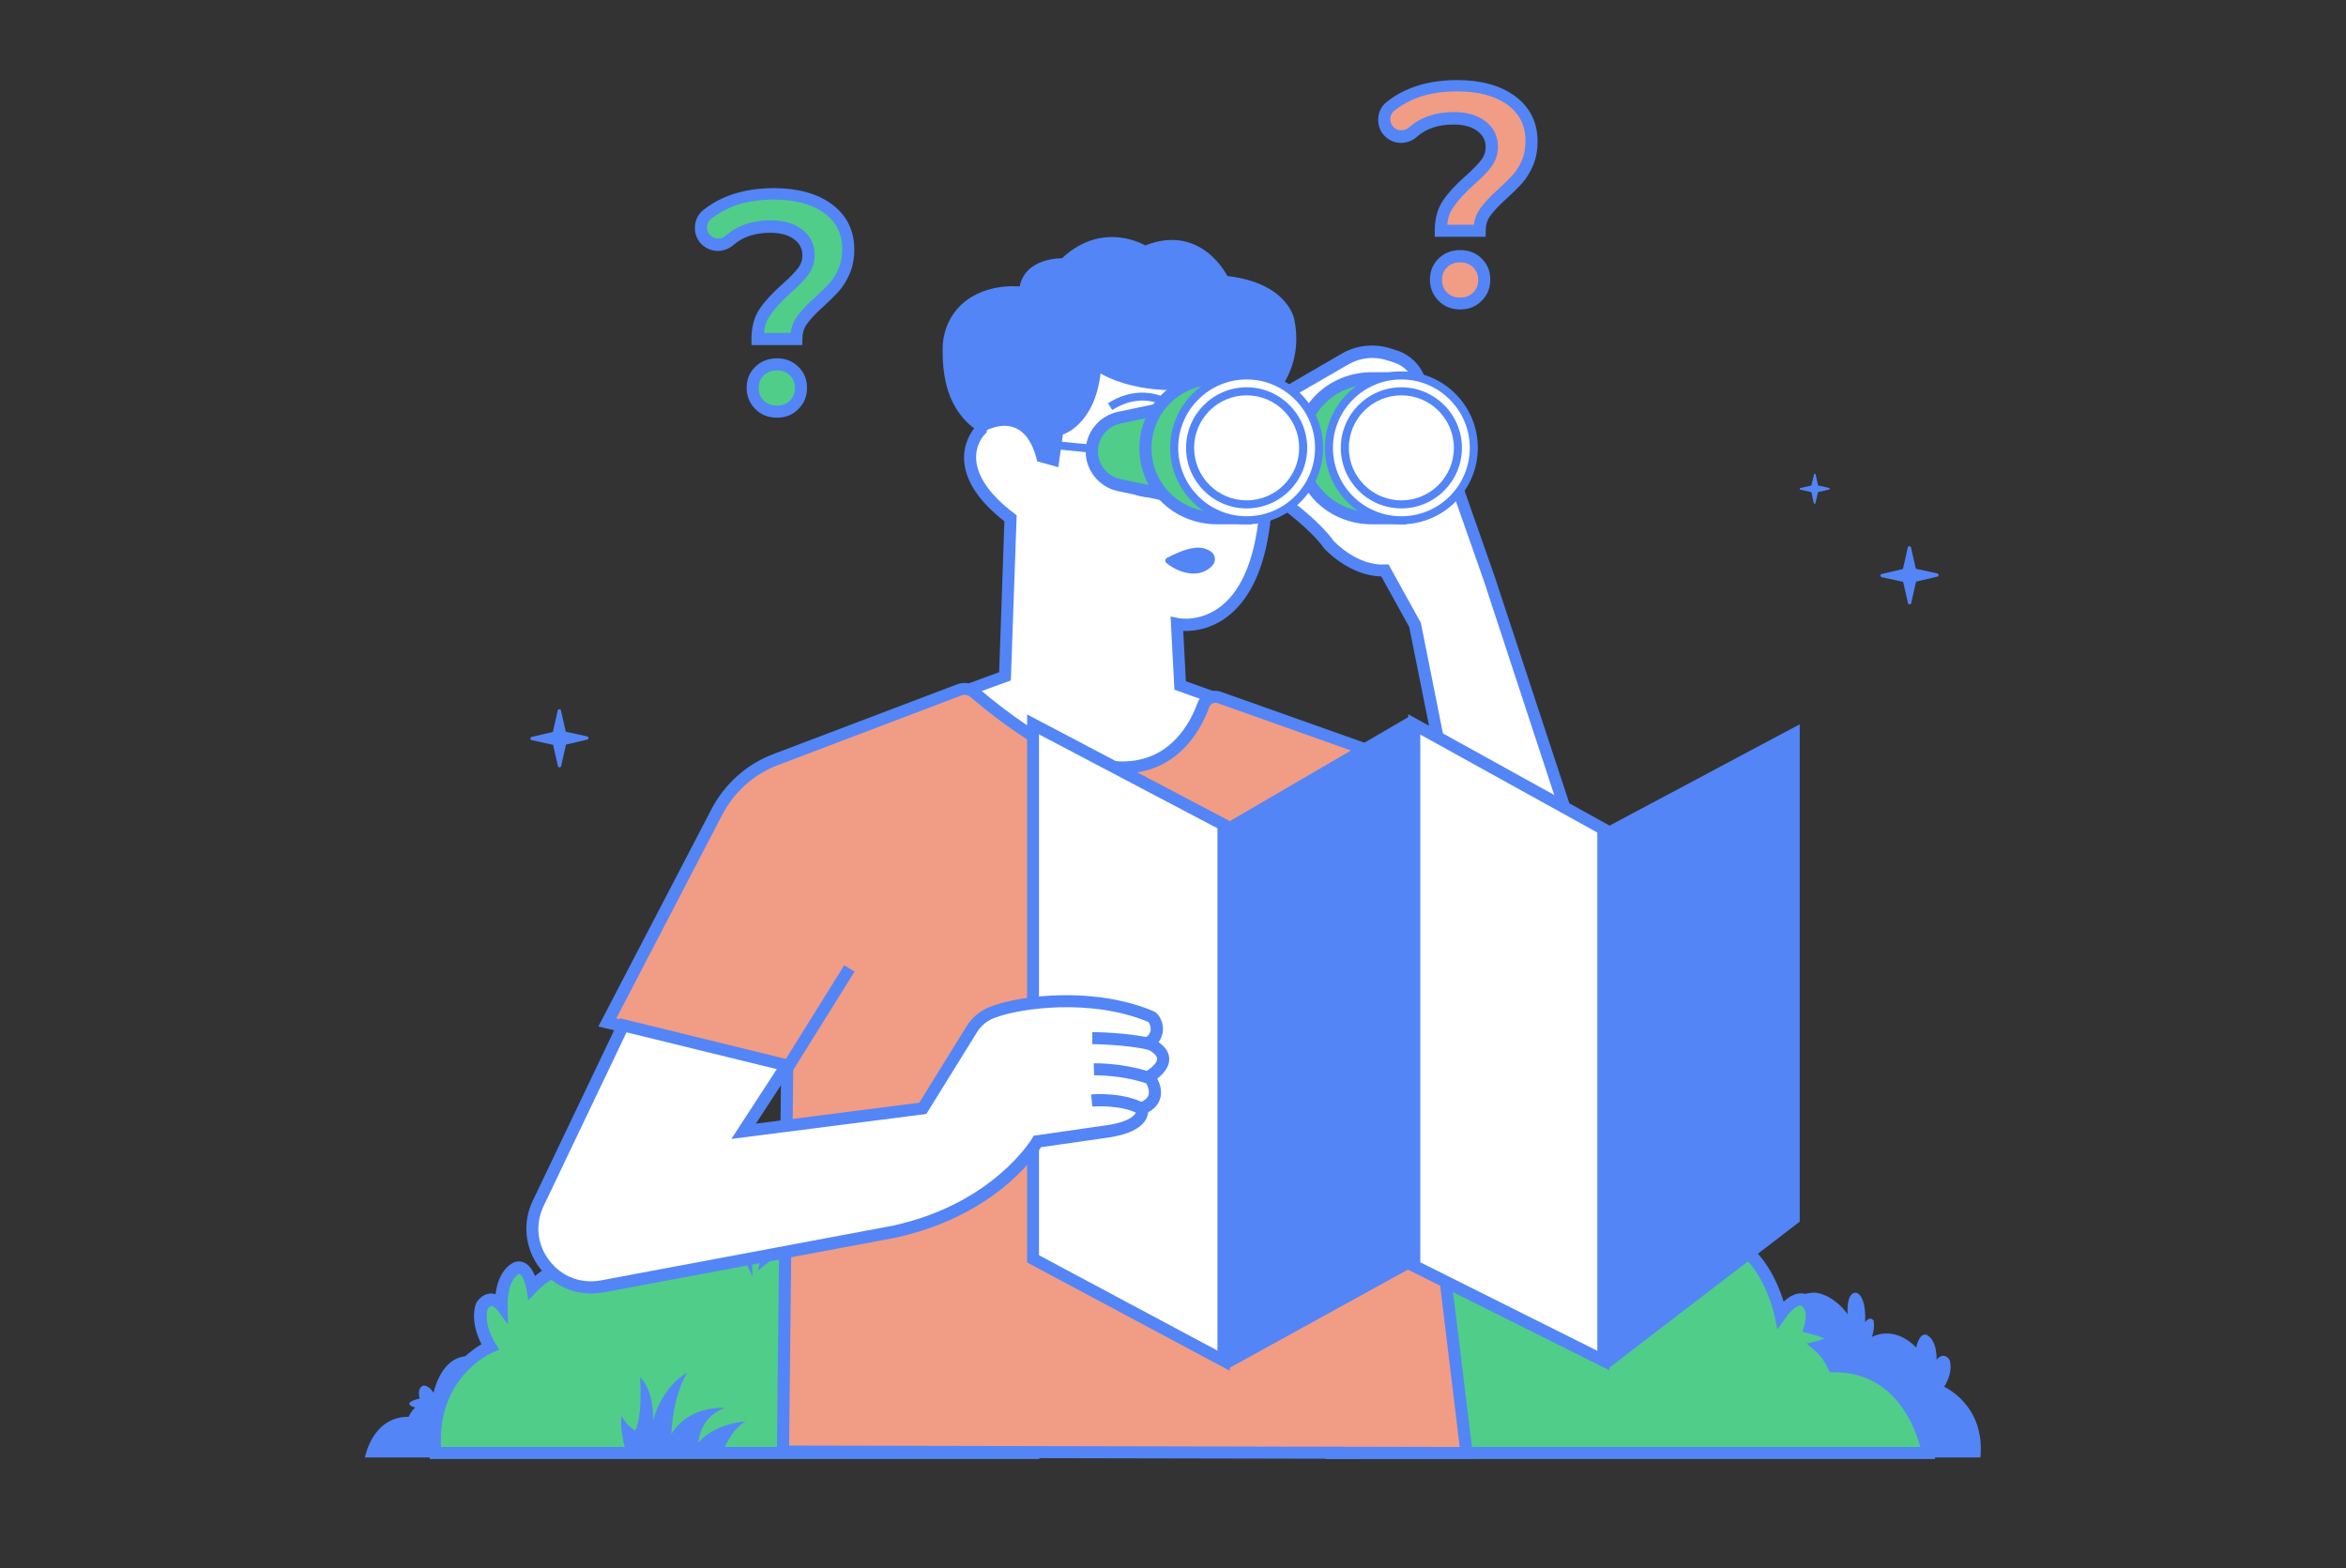 <?xml version="1.0" encoding="utf-8"?>
<!-- Generator: Adobe Illustrator 27.8.0, SVG Export Plug-In . SVG Version: 6.00 Build 0)  -->
<svg version="1.1" id="b" xmlns="http://www.w3.org/2000/svg" xmlns:xlink="http://www.w3.org/1999/xlink" x="0px" y="0px"
	 viewBox="0 0 1166 779.4" style="enable-background:new 0 0 1166 779.4;" xml:space="preserve">
<rect x="0" y="0" width="1166" height="779.4" fill="#333333" stroke="none"/>
<style type="text/css">
	.st0{fill:#5385F7;}
	.st1{fill:#50CD89;}
	.st2{fill:#FFFFFF;}
	.st3{fill:#F19C85;}
</style>
<g>
	<g id="Stars_18_">
		<g>
			<g>
				<path class="st0" d="M962.8,285l-10.6-2.3l-2.4-10.6c-0.1-0.4-0.4-0.6-0.8-0.6c-0.4,0-0.7,0.3-0.8,0.6l-2.4,10.7l-10.6,2.5
					c-0.4,0.1-0.6,0.4-0.6,0.8s0.3,0.7,0.7,0.8l10.6,2.3l2.4,10.6c0.1,0.4,0.4,0.6,0.8,0.6c0.4,0,0.7-0.3,0.8-0.6l2.4-10.7l10.6-2.5
					c0.4-0.1,0.6-0.4,0.6-0.8S963.2,285.1,962.8,285z"/>
			</g>
		</g>
		<g>
			<g>
				<path class="st0" d="M291.8,366l-10.6-2.3l-2.4-10.6c-0.1-0.4-0.4-0.6-0.8-0.6c-0.4,0-0.7,0.3-0.8,0.6l-2.4,10.7l-10.6,2.5
					c-0.4,0.1-0.6,0.4-0.6,0.8s0.3,0.7,0.7,0.8l10.6,2.3l2.4,10.6c0.1,0.4,0.4,0.6,0.8,0.6c0.4,0,0.7-0.3,0.8-0.6l2.4-10.7l10.6-2.5
					c0.4-0.1,0.6-0.4,0.6-0.8C292.4,366.4,292.2,366.1,291.8,366z"/>
			</g>
		</g>
		<g>
			<g>
				<path class="st0" d="M909.1,242.5l-5.5-1.2l-1.2-5.5c0-0.2-0.2-0.3-0.4-0.3s-0.4,0.1-0.4,0.3l-1.3,5.5l-5.5,1.3
					c-0.2,0-0.3,0.2-0.3,0.4c0,0.2,0.1,0.4,0.3,0.4l5.5,1.2l1.2,5.5c0,0.2,0.2,0.3,0.4,0.3s0.4-0.1,0.4-0.3l1.3-5.5l5.5-1.3
					c0.2,0,0.3-0.2,0.3-0.4C909.4,242.7,909.3,242.5,909.1,242.5z"/>
			</g>
		</g>
	</g>
	<g id="Plants">
		<g>
			<g>
				<path class="st0" d="M181.4,724.4h138.8c1.8-18.4-12.7-24.7-12.7-24.7c3.5-5.8,1.9-9.5,1.9-9.5c-2.2-3.1-4.5,0-4.5,0
					c0.1-7.4-3.6-8.8-3.6-8.8c-2.6-0.7-3.5,4.5-3.5,4.5c-7.9-8.2-15.5-3.7-15.5-3.7c1.1-3.5,0.5-5.7,0.5-5.7c-1.4-1.9-3,0.5-3,0.5
					c0.4-10-3.2-10.4-3.2-10.4c-3.6-0.1-3,7.6-3,7.6c-5.3-7.2-11.3-7.6-11.3-7.6c-9.4-0.1-14.1,9.7-14.1,9.7
					c0.7-11.7-3.6-11.7-3.6-11.7c-4.8,1-1.8,13.7-1.8,13.7c-6.8-5.4-12.7-4-12.7-4c-11.4,2-14.6,17.9-14.6,17.9
					c-3.2-4.5-5.4-3.4-5.4-3.4c-3.1,1.6-1.5,6.3-1.5,6.3c-10.1,2.5-2.2,4.5-2.2,4.5c-2,1.6-3.3,4.6-3.3,4.6
					C184.9,704.1,181.4,724.4,181.4,724.4z"/>
			</g>
		</g>
		<g>
			<g>
				<path class="st0" d="M787.5,724.4h196.8c2.5-26.1-18-35.1-18-35.1c5-8.2,2.6-13.5,2.6-13.5c-3.1-4.3-6.4,0-6.4,0
					c0.2-10.6-5.1-12.4-5.1-12.4c-3.7-0.9-5,6.4-5,6.4c-11.2-11.6-22-5.3-22-5.3c1.6-5,0.8-8.1,0.8-8.1c-2-2.6-4.2,0.8-4.2,0.8
					c0.6-14.1-4.5-14.7-4.5-14.7c-5.1-0.2-4.2,10.7-4.2,10.7c-7.5-10.2-16-10.7-16-10.7c-13.4-0.2-20,13.8-20,13.8
					c0.9-16.6-5.1-16.6-5.1-16.6c-6.8,1.4-2.5,19.4-2.5,19.4c-9.6-7.6-18-5.7-18-5.7c-16.1,2.8-20.6,25.5-20.6,25.5
					c-4.5-6.4-7.6-4.8-7.6-4.8c-4.3,2.3-2.2,9-2.2,9c-14.3,3.6-3.1,6.4-3.1,6.4c-2.8,2.3-4.7,6.5-4.7,6.5
					C792.5,695.6,787.5,724.4,787.5,724.4z"/>
			</g>
		</g>
		<g>
			<g>
				<path class="st1" d="M513.1,722.2H216.4c-3.7-39.3,27.1-52.9,27.1-52.9c-7.5-12.4-4-20.4-4-20.4c4.7-6.6,9.6,0,9.6,0
					c-0.2-15.9,7.7-18.7,7.7-18.7c5.6-1.4,7.5,9.6,7.5,9.6c16.8-17.5,33.2-8,33.2-8c-2.3-7.5-1.2-12.2-1.2-12.2c3-4,6.3,1.2,6.3,1.2
					c-0.9-21.3,6.8-22.2,6.8-22.2c7.7-0.2,6.3,16.1,6.3,16.1c11.2-15.4,24.1-16.1,24.1-16.1c20.1-0.2,30.2,20.8,30.2,20.8
					c-1.4-25,7.7-25,7.7-25c10.3,2.1,3.7,29.2,3.7,29.2c14.5-11.5,27.1-8.7,27.1-8.7c24.3,4.2,31.1,38.4,31.1,38.4
					c6.8-9.6,11.5-7.3,11.5-7.3c6.6,3.5,3.3,13.6,3.3,13.6c21.5,5.4,4.7,9.6,4.7,9.6c4.2,3.5,7,9.8,7,9.8
					C505.6,678.7,513.1,722.2,513.1,722.2z"/>
			</g>
			<g>
				<path class="st0" d="M516.6,725.2h-303l-0.3-2.7c-3.2-33.6,18.1-49.6,26-54.4c-6.2-12.1-2.8-20-2.6-20.4l0.1-0.3l0.2-0.3
					c2.4-3.4,5.1-4.1,6.9-4.2c0.9,0,1.6,0.1,2.4,0.4c1.5-13,9.1-15.9,9.5-16l0.3-0.1c1.9-0.5,3.7-0.2,5.4,0.9
					c2.1,1.4,3.5,3.8,4.4,6.1c10.9-9.1,21.3-8.6,27.5-7.1c-0.7-4.8,0-7.8,0.1-8.2l0.2-0.6l0.4-0.5c1.8-2.3,3.8-2.8,5.1-2.7
					c0.2,0,0.3,0,0.5,0c0.6-17.5,7.9-19.4,9.5-19.6l0.3,0c2.2-0.1,4.2,0.8,5.8,2.4c2.1,2.2,3,5.6,3.4,8.8
					c10.4-10.5,20.6-11.2,21.1-11.2l0.1,0c0.1,0,0.3,0,0.4,0c12.7,0,21.6,7.5,26.9,13.9c0.5-7.1,2.2-12.2,5.1-15.3
					c2.5-2.7,5.1-2.8,5.6-2.8h0.3l0.3,0.1c2.3,0.5,4.3,1.9,5.6,4c3.4,5.3,2.8,14.9,1.8,21.7c12.3-7.1,22.3-5.3,23.4-5.1
					c19.9,3.5,28.8,24.6,32,35c6.2-5.9,10.8-3.9,11.4-3.6c5.6,3,6.3,9.4,5.5,14.1c7.3,2.1,10.4,4.4,10.4,7.7c0,2.4-1.9,4.1-4,5.2
					c1.6,2.1,2.8,4.2,3.6,5.6c39.7,0.9,47.8,45.1,47.9,45.5L516.6,725.2z M219.2,719.2h290.1c-2.6-9.9-12.6-37.1-42.4-37.1
					c-0.2,0-0.4,0-0.6,0l-2,0l-0.8-1.8c0-0.1-2.6-5.7-6.2-8.7l-4.5-3.8l5.7-1.4c1.1-0.3,2.2-0.7,3.1-1.1c-1.1-0.6-3.4-1.5-7.8-2.6
					l-3.1-0.8l1-3.1c0-0.1,2.3-7.5-1.6-9.9c-0.9-0.2-3.9,0.7-7.8,6.2l-4,5.7l-1.4-6.8c-0.1-0.3-6.7-32.2-28.7-36l-0.1,0
					c-0.4-0.1-11.5-2.3-24.6,8.1l-6.8,5.4l2-8.4c1.7-7,3.3-19.7,0.4-24.3c-0.4-0.7-0.9-1-1.3-1.2c-1.8,0.7-5.5,5.6-4.6,21.8
					l0.9,15.2l-6.6-13.7c-0.1-0.2-9.5-19.3-27.4-19.1c-0.9,0.1-11.9,1.2-21.8,14.9l-6.3,8.7l0.9-10.7c0.3-3.9-0.1-10.3-2-12.4
					c-0.3-0.3-0.6-0.4-0.9-0.5c-1.5,0.7-4.8,5.2-4.2,19.1l0.5,11.2l-6-9.5c-0.3-0.4-0.7-0.8-1-1.1c-0.1,1.6-0.2,5,1.3,9.6l2.3,7.4
					l-6.7-3.9c-0.6-0.3-14.6-8.1-29.5,7.4l-4.1,4.3l-1-5.9c-0.4-2.3-1.7-6.1-3.2-7.1c-0.2-0.1-0.3-0.2-0.5-0.1
					c-0.8,0.4-5.8,3.5-5.6,15.8l0.1,9.2l-5.5-7.4c-0.4-0.5-1.7-1.7-2.6-1.7c0,0,0,0,0,0c-0.7,0-1.4,0.8-1.9,1.4
					c-0.4,1.3-2,7.7,3.9,17.4l1.8,2.9l-3.1,1.4C243.6,672.6,217.3,684.7,219.2,719.2z M449.9,648.8
					C449.9,648.8,450,648.9,449.9,648.8C450,648.9,449.9,648.8,449.9,648.8z"/>
			</g>
		</g>
		<g>
			<g>
				<path class="st1" d="M958.2,722.2H661.5c-3.7-39.3,27.1-52.9,27.1-52.9c-7.5-12.4-4-20.4-4-20.4c4.7-6.6,9.6,0,9.6,0
					c-0.2-15.9,7.7-18.7,7.7-18.7c5.6-1.4,7.5,9.6,7.5,9.6c16.8-17.5,33.2-8,33.2-8c-2.3-7.5-1.2-12.2-1.2-12.2c3-4,6.3,1.2,6.3,1.2
					c-0.9-21.3,6.8-22.2,6.8-22.2c7.7-0.2,6.3,16.1,6.3,16.1c11.2-15.4,24.1-16.1,24.1-16.1c20.1-0.2,30.2,20.8,30.2,20.8
					c-1.4-25,7.7-25,7.7-25c10.3,2.1,3.7,29.2,3.7,29.2c14.5-11.5,27.1-8.7,27.1-8.7c24.3,4.2,31.1,38.4,31.1,38.4
					c6.8-9.6,11.5-7.3,11.5-7.3c6.6,3.5,3.3,13.6,3.3,13.6c21.5,5.4,4.7,9.6,4.7,9.6c4.2,3.5,7,9.8,7,9.8
					C950.7,678.7,958.2,722.2,958.2,722.2z"/>
			</g>
			<g>
				<path class="st0" d="M961.8,725.2h-303l-0.3-2.7c-3.2-33.6,18.1-49.6,26-54.4c-6.2-12.1-2.8-20-2.6-20.4l0.1-0.3l0.2-0.3
					c2.4-3.4,5.1-4.1,6.9-4.2c0.8,0,1.6,0.1,2.4,0.4c1.5-13,9.1-15.9,9.5-16l0.3-0.1c1.9-0.5,3.7-0.2,5.4,0.9
					c2.1,1.4,3.5,3.8,4.4,6.1c10.9-9.1,21.4-8.6,27.5-7.1c-0.7-4.8,0-7.8,0.1-8.2l0.2-0.6l0.4-0.5c1.8-2.3,3.8-2.8,5.1-2.7
					c0.2,0,0.3,0,0.5,0c0.6-17.5,7.9-19.4,9.5-19.6l0.3,0c2.2-0.1,4.2,0.8,5.8,2.4c2.1,2.2,3,5.6,3.4,8.8
					c10.4-10.5,20.6-11.2,21.1-11.2l0.1,0c0.1,0,0.3,0,0.4,0c12.7,0,21.6,7.5,26.9,13.9c0.5-7.1,2.2-12.2,5.1-15.3
					c2.5-2.7,5.1-2.8,5.6-2.8h0.3l0.3,0.1c2.3,0.5,4.3,1.9,5.6,4c3.4,5.3,2.8,14.9,1.8,21.7c12.3-7.1,22.3-5.3,23.4-5.1
					c19.9,3.5,28.8,24.6,32,35c6.2-5.9,10.8-3.9,11.4-3.6c5.6,3,6.3,9.4,5.5,14.1c7.3,2.1,10.4,4.4,10.4,7.7c0,2.4-1.9,4.1-4,5.2
					c1.6,2.1,2.8,4.2,3.6,5.6c39.7,0.9,47.8,45.1,47.9,45.5L961.8,725.2z M664.3,719.2h290.1c-2.6-9.9-12.6-37.1-42.4-37.1
					c-0.2,0-0.4,0-0.6,0l-2,0l-0.8-1.8c0-0.1-2.6-5.7-6.2-8.7l-4.5-3.8l5.7-1.4c1.1-0.3,2.2-0.7,3.1-1.1c-1.1-0.6-3.4-1.5-7.8-2.6
					l-3.1-0.8l1-3.1c0-0.1,2.3-7.5-1.6-9.9c-0.9-0.2-3.9,0.7-7.8,6.2l-4,5.7l-1.4-6.8c-0.1-0.3-6.7-32.2-28.7-36l-0.1,0
					c-0.5-0.1-11.5-2.3-24.6,8.1l-6.8,5.4l2-8.4c1.7-7,3.3-19.7,0.4-24.3c-0.4-0.7-0.9-1-1.3-1.2c-1.8,0.7-5.5,5.6-4.6,21.8
					l0.9,15.2l-6.6-13.7c-0.1-0.2-9.4-19.1-27.2-19.1c-0.1,0-0.1,0-0.2,0c-0.9,0.1-11.9,1.2-21.8,14.9l-6.3,8.7l0.9-10.7
					c0.3-3.9-0.1-10.3-2-12.4c-0.3-0.3-0.6-0.4-0.9-0.5c-1.5,0.7-4.8,5.2-4.2,19.1l0.5,11.2l-6-9.5c-0.3-0.4-0.7-0.8-1-1.1
					c-0.1,1.6-0.2,5,1.3,9.6l2.3,7.4l-6.7-3.9c-0.6-0.3-14.6-8.1-29.5,7.4l-4.1,4.3l-1-5.9c-0.4-2.3-1.7-6.1-3.2-7.1
					c-0.2-0.1-0.3-0.2-0.5-0.1c-0.8,0.4-5.8,3.5-5.6,15.8l0.1,9.2l-5.5-7.4c-0.4-0.5-1.7-1.7-2.6-1.7c0,0,0,0,0,0
					c-0.7,0-1.4,0.8-1.9,1.4c-0.4,1.3-2,7.7,3.9,17.4l1.8,2.9l-3.1,1.4C688.7,672.6,662.4,684.7,664.3,719.2z M895.1,648.8
					C895.1,648.8,895.1,648.9,895.1,648.8C895.1,648.9,895.1,648.8,895.1,648.8z"/>
			</g>
		</g>
		<g>
			<g>
				<path class="st0" d="M370.4,706.5c-6.7,4.4-9.8,11.4-11.2,15.7h-47.8c-3.8-12-2.5-18.4-2.5-18.4c3.2,5.6,6.8,7.2,6.8,7.2
					c3.9-7.2,2.4-26.4,2.4-26.4c7.2,6.6,6.5,21.5,6.5,21.5c5.1-18.1,16.7-23.6,16.9-23.7c-7.5,12.3-7.8,30.3-7.8,30.3
					c9.2-14.6,26.7-12.9,26.7-12.9c-12.8,4.3-13.3,17.2-13.3,17.2C355.8,707.2,370.4,706.5,370.4,706.5z"/>
			</g>
		</g>
	</g>
	<g id="Man_2_">
		<g>
			<g>
				<g>
					<path class="st2" d="M472,346.3l27.6-10.1l2.7-78.5c-33.8-25.6-14.9-44-14.9-44l1.4-35.9h134.8
						c25.1,146.4-38.7,132.4-38.7,132.4l1.6,30.5l32.8,11.7l-0.2,62.3H467.3L472,346.3z"/>
				</g>
				<g>
					<path class="st0" d="M622.1,417.7h-158l5-73.5l27.5-10.1l2.6-75c-12.7-9.9-19.4-20.1-20-30.2c-0.5-8.4,3.5-14.2,5.3-16.4
						l1.5-37.7h140.2l0.4,2.5c11.1,64.8,6.6,107.4-13.3,126.4c-9.4,9-19.7,10.1-25.2,9.9l1.3,25l32.9,11.8L622.1,417.7z
						 M470.5,411.7h145.6l0.2-57.2l-32.6-11.7l-1.9-36.4l3.8,0.8c0.5,0.1,12.7,2.5,23.7-8c12.5-12,24.6-42.3,11.9-118.5H491.8
						l-1.4,34.3l-0.9,0.8c-0.2,0.2-4.9,4.9-4.3,12.8c0.6,8.5,7.1,17.7,18.9,26.6l1.2,0.9l-2.9,82.1l-27.7,10.1L470.5,411.7z"/>
				</g>
			</g>
			<g>
				<g>
					<path class="st0" d="M547,185.6c0,0,28.8,18.7,78,0l2.4,17.2c0,0,21.7-15.4,15.9-44c0,0-2.9-18.1-33.3-21.6
						c0,0-12.8-26.3-40.8-15.2c0,0-21-12.8-41.4,6.4c0,0-18.1-0.6-21,14c0,0-19.2-2.3-31,11.1c-4.8,5.5-7.3,12.7-7.3,20
						c0,11.3,1.1,30.9,19.2,41.8c0,0,21.2-14.4,27.8,14l10.5,2.9l2.3-16.3C528.3,216,544,211.3,547,185.6z"/>
				</g>
			</g>
			<g>
				<g>
					<path class="st0" d="M616.7,247.1c-11.6,0-21-9.4-21-21s9.4-21,21-21s21,9.4,21,21S628.2,247.1,616.7,247.1z M616.7,209.2
						c-9.4,0-17,7.6-17,17s7.6,17,17,17s17-7.6,17-17S626,209.2,616.7,209.2z"/>
				</g>
			</g>
			<g>
				<g>
					<path class="st0" d="M571.2,247.1c-11.6,0-21-9.4-21-21s9.4-21,21-21s21,9.4,21,21S582.7,247.1,571.2,247.1z M571.2,209.2
						c-9.4,0-17,7.6-17,17s7.6,17,17,17s17-7.6,17-17S580.5,209.2,571.2,209.2z"/>
				</g>
			</g>
			<g>
				<g>
					<circle class="st0" cx="616.4" cy="228.8" r="5.3"/>
				</g>
			</g>
			<g>
				<g>
					<circle class="st0" cx="571.2" cy="229.1" r="5.3"/>
				</g>
			</g>
			<g>
				<g>
					
						<rect x="536.7" y="208.9" transform="matrix(9.746078e-02 -0.995 0.995 9.746078e-02 264.728 736.961)" class="st0" width="4" height="27.2"/>
				</g>
			</g>
			<g>
				<g>
					<polygon class="st0" points="607,259.6 595.2,258.7 595.5,254.7 601.3,255.2 590.9,224.1 594.7,222.8 					"/>
				</g>
			</g>
			<g>
				<g>
					<path class="st0" d="M599.3,207l-2.5-3.1c0.4-0.3,10.5-8.4,30.4-5.9l-0.5,4C608.4,199.7,599.4,207,599.3,207z"/>
				</g>
			</g>
			<g>
				<g>
					<path class="st0" d="M585.8,206.6c-0.6-0.6-14.3-14.6-33-2.8l-2.1-3.4c21.6-13.5,37.9,3.3,38,3.5L585.8,206.6z"/>
				</g>
			</g>
			<g>
				<g>
					<path class="st0" d="M602.5,281.2c2-2.1,1.7-5.4-0.7-7.1c-1.5-1-3.4-1.8-5.8-1.9c-5.4-0.2-12.6,3.3-16,5.1
						c-1,0.5-1.1,1.8-0.3,2.5C583.5,283.2,595,289,602.5,281.2z"/>
				</g>
			</g>
		</g>
		<g>
			<g>
				<path class="st2" d="M688.3,283.5l15,27.1l22.1,110.4l-55.6-33.5v118.2l151,27.1l-80.5-245l-34.7-98.9
					c-1.9-5.5-6.3-9.7-11.8-11.6l-3.4-1.1c-7.2-2.4-15.1-1.6-21.7,2.2l-30.2,17.5V250c0,0,15,10.7,22.1,20.7
					C660.5,270.7,672.6,284.2,688.3,283.5z"/>
			</g>
			<g>
				<path class="st0" d="M825.2,536.6l-158.4-28.4V382.2l54.3,32.7l-20.7-103.3l-13.9-25.1c-15.9-0.3-27.7-13.3-28.3-13.8l-0.2-0.3
					c-6.8-9.5-21.2-19.9-21.4-20l-1.3-0.9v-57.4l31.7-18.4c7.3-4.2,16.1-5.1,24.2-2.5l3.4,1.1c6.3,2.1,11.4,7.1,13.6,13.4l34.7,98.9
					L825.2,536.6z M672.8,503.2l143.6,25.7l-78.9-240.2l-34.7-98.8c-1.6-4.6-5.3-8.2-9.9-9.7l-3.4-1.1c-6.4-2.1-13.4-1.4-19.3,2
					l-28.7,16.6v50.9c3.8,2.8,15.2,11.7,21.4,20.3c1.1,1.2,12,12.3,25.3,11.7l1.9-0.1l16.1,29.1l0.1,0.5L729.6,427l-56.8-34.2V503.2
					z"/>
			</g>
		</g>
		<g>
			<g>
				<g>
					<path class="st3" d="M598.2,350.5c-6.4,17.5-32.3,63.2-113.9-6.3c-2-1.7-4.8-2.2-7.3-1.3l-91.4,34.7c-12.6,4.8-23,14-29.2,26
						l-54.4,104.6l89.4,21.7l-2.1,191.6l339.7,0.7l-31.7-261.7V379l-91-32.3C602.9,345.6,599.4,347.2,598.2,350.5z"/>
				</g>
			</g>
			<g>
				<g>
					<path class="st0" d="M732.3,725.2l-346.2-0.7l2.1-192.2l-90.8-22.1l56.2-108c6.6-12.6,17.5-22.4,30.8-27.4l91.4-34.7
						c3.5-1.3,7.5-0.6,10.3,1.8c33.8,28.8,61.3,40.7,81.8,35.3c16.5-4.3,24.2-19.3,27.3-27.8c1.7-4.8,7.1-7.2,11.8-5.5l93,33v83.4
						L732.3,725.2z M392.2,718.5l333.3,0.7l-31.3-258.6v-79.5l-89-31.6c-1.7-0.6-3.6,0.3-4.2,2l0,0c-3.5,9.6-12.3,26.5-31.5,31.5
						c-22.4,5.9-51.8-6.4-87.2-36.6c-1.2-1-2.8-1.3-4.3-0.8l-91.4,34.7c-11.9,4.5-21.7,13.3-27.6,24.6l-52.7,101.3l88,21.4
						L392.2,718.5z"/>
				</g>
			</g>
		</g>
		<g>
			<g>
				<polygon class="st0" points="700.5,356.1 608.2,409.9 610.5,680.2 702.9,629.3 				"/>
			</g>
		</g>
		<g>
			<g>
				<polygon class="st2" points="796.9,412 702.9,360 702.9,629.3 796.9,676.3 				"/>
			</g>
			<g>
				<path class="st0" d="M799.9,681.1l-100-50V355l100,55.3V681.1z M705.9,627.4l88,44V413.8l-88-48.7V627.4z"/>
			</g>
		</g>
		<g>
			<g>
				<polygon class="st0" points="894.5,360 796.9,412 799.3,680.2 894.5,607.2 				"/>
			</g>
		</g>
		<g>
			<g>
				<polygon class="st2" points="608.2,409.9 608.2,676.3 513.4,625.7 513.4,360 				"/>
			</g>
			<g>
				<path class="st0" d="M611.2,681.3l-100.7-53.8V355.1l100.7,53V681.3z M516.4,623.9l88.7,47.4V411.7L516.4,365V623.9z"/>
			</g>
		</g>
		<g>
			<g>
				<g>
					<path class="st0" d="M656.6,202.6l-23.4,5c-7.9,1.7-13.6,8.7-13.6,16.8v0c0,8.1,5.7,15.1,13.6,16.8l23.4,5V202.6z"/>
				</g>
			</g>
			<g>
				<g>
					<path class="st1" d="M696.1,257.6h-14.1c-19.8,0-35.8-15-35.8-34.8v0c0-19.8,16-34.8,35.8-34.8h14.1V257.6z"/>
				</g>
				<g>
					<path class="st0" d="M699.1,260.6h-17.1c-21.8,0-38.8-16.6-38.8-37.8s17-37.8,38.8-37.8h17.1V260.6z M682.1,191
						c-18.4,0-32.8,14-32.8,31.8s14.4,31.8,32.8,31.8h11.1V191H682.1z"/>
				</g>
			</g>
			<g>
				<g>
					<circle class="st2" cx="696.5" cy="222.6" r="36"/>
				</g>
				<g>
					<path class="st0" d="M696.5,260.6c-20.9,0-38-17-38-38s17-38,38-38s38,17,38,38S717.4,260.6,696.5,260.6z M696.5,188.6
						c-18.7,0-34,15.2-34,34s15.2,34,34,34s34-15.2,34-34S715.2,188.6,696.5,188.6z"/>
				</g>
			</g>
			<g>
				<g>
					<path class="st0" d="M696.5,252.7c-16.6,0-30.1-13.5-30.1-30.1c0-16.6,13.5-30.1,30.1-30.1c16.6,0,30.1,13.5,30.1,30.1
						C726.6,239.2,713.1,252.7,696.5,252.7z M696.5,196.5c-14.4,0-26.1,11.7-26.1,26.1c0,14.4,11.7,26.1,26.1,26.1
						s26.1-11.7,26.1-26.1C722.6,208.2,710.9,196.5,696.5,196.5z"/>
				</g>
			</g>
		</g>
		<g>
			<g>
				<g>
					<path class="st1" d="M579.7,202.6l-23.4,5c-7.9,1.7-13.6,8.7-13.6,16.8v0c0,8.1,5.7,15.1,13.6,16.8l23.4,5V202.6z"/>
				</g>
				<g>
					<path class="st0" d="M582.7,249.8l-27.1-5.7c-9.3-2-16-10.2-16-19.7s6.7-17.7,16-19.7l27.1-5.7V249.8z M576.7,206.3l-19.8,4.2
						c-6.5,1.4-11.2,7.2-11.2,13.8s4.7,12.5,11.2,13.8l19.8,4.2V206.3z"/>
				</g>
			</g>
			<g>
				<g>
					<path class="st1" d="M619.2,257.6h-14.1c-19.8,0-35.8-15-35.8-34.8v0c0-19.8,16-34.8,35.8-34.8h14.1V257.6z"/>
				</g>
				<g>
					<path class="st0" d="M622.2,260.6h-17.1c-21.8,0-38.8-16.6-38.8-37.8s17-37.8,38.8-37.8h17.1V260.6z M605.1,191
						c-18.4,0-32.8,14-32.8,31.8s14.4,31.8,32.8,31.8h11.1V191H605.1z"/>
				</g>
			</g>
			<g>
				<g>
					<circle class="st2" cx="619.6" cy="222.6" r="36"/>
				</g>
				<g>
					<path class="st0" d="M619.6,260.6c-20.9,0-38-17-38-38s17-38,38-38s38,17,38,38S640.5,260.6,619.6,260.6z M619.6,188.6
						c-18.7,0-34,15.2-34,34s15.2,34,34,34s34-15.2,34-34S638.3,188.6,619.6,188.6z"/>
				</g>
			</g>
			<g>
				<g>
					<path class="st0" d="M619.6,252.7c-16.6,0-30.1-13.5-30.1-30.1c0-16.6,13.5-30.1,30.1-30.1c16.6,0,30.1,13.5,30.1,30.1
						C649.7,239.2,636.2,252.7,619.6,252.7z M619.6,196.5c-14.4,0-26.1,11.7-26.1,26.1c0,14.4,11.7,26.1,26.1,26.1
						s26.1-11.7,26.1-26.1C645.7,208.2,634,196.5,619.6,196.5z"/>
				</g>
			</g>
		</g>
		<g>
			<g>
				<path class="st2" d="M309.7,509.6l81.2,19.9l-21.4,32.8l89-11.4l24.3-39.3c2.4-3.8,5.9-6.8,10.1-8.4c14.7-5.8,50.9-9.9,79.1,2.1
					c2.6,1.1,5.6,9.4-1.6,13.2c0,0,16.8,6.2,0.7,16.8c0,0,8.5,10.7-3.6,15.7c0,0,2.8,8.5-17.1,11.4l-34.9,5c0,0-19.2,33.5-71.2,44.9
					l-145.1,27.2c-23.5,4.4-42-19.7-31.7-41.3L309.7,509.6z"/>
			</g>
			<g>
				<path class="st0" d="M293.8,642.9c-9.9,0-19.3-4.5-25.5-12.6c-7.4-9.7-8.8-22.5-3.5-33.5l43.3-90.7l87.7,21.5l-20.1,30.9
					l81.2-10.4l23.5-38c2.7-4.3,6.8-7.8,11.5-9.6c16-6.3,52.9-10,81.4,2.1c2.6,1.1,4.5,4.6,4.7,8.4c0.1,2.6-0.7,5-2.2,7
					c2.4,1.6,4.9,4.1,5.3,7.6c0.4,3.6-1.6,7.1-5.9,10.5c1.2,2.3,2.5,5.9,1.5,9.6c-0.8,3-2.8,5.4-6.1,7.2c-0.1,1.1-0.4,2.5-1.3,3.9
					c-2.7,4.3-8.9,7.2-18.4,8.6l-33.5,4.8c-4.2,6.4-24.9,34.6-72.4,45l-145.2,27.2C297.8,642.7,295.8,642.9,293.8,642.9z
					 M311.4,513.1l-41.2,86.3c-4.3,9.1-3.3,19.3,2.9,27.2c6.1,8,15.7,11.6,25.6,9.8l145.1-27.2c49.9-10.9,69-43.1,69.2-43.4l0.7-1.3
					l1.4-0.2l34.9-5c9.8-1.4,13-4.1,14.1-5.6c0.7-1,0.6-1.7,0.6-1.9l-1.2-2.8l2.9-0.9c2.6-1.1,4.1-2.4,4.5-4.1c0.7-2.7-1.4-6-2.1-7
					l-2.1-2.6l2.8-1.8c3.8-2.5,5.8-4.8,5.6-6.5c-0.2-2.2-4-4.3-5.7-4.9l-6.3-2.3l5.9-3.1c1.8-0.9,2.8-2.3,2.9-4
					c0.1-1.9-0.7-3.4-1.1-3.8c-27.8-11.8-63.7-7.1-76.7-2c-3.6,1.4-6.6,3.9-8.6,7.2l-25.1,40.5l-96.9,12.4l22.6-34.7L311.4,513.1z
					 M564.7,551.9L564.7,551.9L564.7,551.9z M570.8,508L570.8,508L570.8,508z"/>
			</g>
		</g>
		<g>
			<g>
				<path class="st2" d="M542.9,515.9c0,0,16.6,0.1,28.6,2.9"/>
			</g>
			<g>
				<path class="st0" d="M570.9,521.8c-11.6-2.7-27.8-2.8-28-2.8l0-6c0.7,0,17.1,0.1,29.3,3L570.9,521.8z"/>
			</g>
		</g>
		<g>
			<g>
				<path class="st2" d="M543.7,531.4c0,0,13.4-0.4,27.1,4.2"/>
			</g>
			<g>
				<path class="st0" d="M569.8,538.5c-13-4.4-25.9-4-26-4l-0.2-6c0.6,0,14.1-0.3,28.1,4.3L569.8,538.5z"/>
			</g>
		</g>
		<g>
			<g>
				<path class="st2" d="M542.7,547c0,0,15.3-1.4,25.2,4.3"/>
			</g>
			<g>
				<path class="st0" d="M566.4,553.9c-9-5.1-23.3-3.9-23.5-3.9l-0.6-6c0.7-0.1,16.3-1.4,27,4.7L566.4,553.9z"/>
			</g>
		</g>
		<g>
			<g>
				<line class="st2" x1="421.9" y1="481.5" x2="391.3" y2="530.6"/>
			</g>
			<g>
				
					<rect x="377.7" y="503.1" transform="matrix(0.529 -0.849 0.849 0.529 -237.938 583.426)" class="st0" width="57.9" height="6"/>
			</g>
		</g>
	</g>
	<g id="Question_mark">
		<g>
			<g>
				<g>
					<path class="st3" d="M719.8,101.2c2.5-3.6,6.1-7.5,10.8-11.7c3.6-3.2,6.3-6,8.1-8.4c1.8-2.4,2.6-5.1,2.6-8.1
						c0-4.2-1.7-7.7-5.1-10.3c-3.4-2.6-8-3.9-13.8-3.9c-8.4,0-15.2,2.3-20.4,6.9c-2.9,2.5-7.1,2.9-10.3,0.8l0,0
						c-4.9-3.2-5.2-10.3-0.6-13.9c2.7-2.1,5.6-3.9,8.8-5.4c6.9-3.2,14.9-4.8,24.2-4.8c11.3,0,20.3,2.4,27,7.3
						c6.7,4.9,10.1,11.6,10.1,20.2c0,4.1-0.7,7.8-2,10.9c-1.4,3.1-3,5.8-4.9,7.9c-1.9,2.2-4.4,4.7-7.6,7.5c-3.8,3.4-6.7,6.5-8.5,9.1
						c-1.9,2.6-2.8,5.7-2.8,9.4h-19.2C716.1,109.2,717.3,104.7,719.8,101.2z M717.1,147.4c-2.3-2.3-3.4-5.1-3.4-8.4
						c0-3.3,1.1-6.1,3.4-8.3c2.3-2.2,5.2-3.3,8.7-3.3c3.4,0,6.3,1.1,8.5,3.3c2.3,2.2,3.4,5,3.4,8.3c0,3.3-1.1,6.1-3.4,8.4
						c-2.3,2.3-5.1,3.4-8.5,3.4C722.2,150.8,719.4,149.7,717.1,147.4z"/>
				</g>
				<g>
					<path class="st0" d="M725.8,153.8c-4.3,0-8-1.4-10.8-4.3c-2.8-2.8-4.3-6.4-4.3-10.5c0-4.1,1.4-7.7,4.3-10.5
						c2.8-2.8,6.5-4.2,10.8-4.2c4.2,0,7.8,1.4,10.6,4.2c2.9,2.8,4.3,6.3,4.3,10.5c0,4.1-1.4,7.7-4.3,10.5
						C733.6,152.4,730,153.8,725.8,153.8z M725.8,130.4c-2.7,0-4.9,0.8-6.6,2.5c-1.7,1.6-2.5,3.7-2.5,6.2c0,2.5,0.8,4.6,2.5,6.3
						c1.7,1.7,3.8,2.5,6.6,2.5c2.6,0,4.7-0.8,6.4-2.5c1.7-1.7,2.5-3.7,2.5-6.3c0-2.5-0.8-4.5-2.5-6.2
						C730.5,131.2,728.4,130.4,725.8,130.4z M738.3,117.7h-25.2v-3c0-6,1.4-11.2,4.2-15.2v0c2.6-3.8,6.4-7.9,11.3-12.2
						c3.5-3.1,6-5.8,7.7-7.9c1.4-1.9,2.1-3.9,2.1-6.3c0-3.3-1.3-5.8-4-7.9c-2.9-2.2-6.9-3.3-11.9-3.3c-7.7,0-13.7,2-18.4,6.2
						c-3.9,3.4-9.6,3.9-13.9,1.1c-3.2-2-5.1-5.4-5.2-9.1c-0.2-3.8,1.4-7.3,4.4-9.6c2.8-2.2,6-4.2,9.4-5.7c7.2-3.3,15.8-5,25.4-5
						c11.9,0,21.6,2.7,28.7,7.9c7.5,5.5,11.3,13.1,11.3,22.6c0,4.5-0.8,8.6-2.3,12.1c-1.5,3.4-3.3,6.3-5.4,8.7
						c-2,2.2-4.6,4.8-7.8,7.7c-3.7,3.3-6.4,6.2-8.1,8.6c-1.5,2.1-2.2,4.6-2.2,7.6V117.7z M719.3,111.7h13.2c0.4-3,1.5-5.7,3.2-8.1
						c2-2.8,5-6,9-9.6c3-2.7,5.5-5.2,7.3-7.2c1.7-1.9,3.2-4.3,4.4-7.1c1.2-2.7,1.8-6,1.8-9.7c0-7.6-2.9-13.4-8.8-17.8
						c-6.1-4.5-14.6-6.8-25.2-6.8c-8.8,0-16.5,1.5-22.9,4.5c-3,1.4-5.7,3.1-8.2,5c-1.4,1.1-2.2,2.8-2.1,4.6c0.1,1.8,1,3.4,2.5,4.4
						c2.1,1.3,4.8,1.1,6.7-0.5c5.8-5.1,13.3-7.7,22.4-7.7c6.4,0,11.6,1.5,15.6,4.5c4.2,3.2,6.3,7.5,6.3,12.7c0,3.7-1.1,7-3.2,9.9
						c-1.9,2.6-4.7,5.4-8.5,8.8c-4.5,4-8,7.8-10.3,11.2C720.6,105.3,719.6,108.2,719.3,111.7z"/>
				</g>
			</g>
		</g>
		<g>
			<g>
				<g>
					<path class="st1" d="M380.2,155c2.5-3.6,6.1-7.5,10.8-11.7c3.6-3.2,6.3-6,8.1-8.4c1.8-2.4,2.6-5.1,2.6-8.1
						c0-4.2-1.7-7.7-5.1-10.3c-3.4-2.6-8-3.9-13.8-3.9c-8.4,0-15.2,2.3-20.4,6.9c-2.9,2.5-7.1,2.9-10.3,0.8l0,0
						c-4.9-3.2-5.2-10.3-0.6-13.9c2.7-2.1,5.6-3.9,8.8-5.4c6.9-3.2,14.9-4.8,24.2-4.8c11.3,0,20.3,2.4,27,7.3
						c6.7,4.9,10.1,11.6,10.1,20.2c0,4.1-0.7,7.8-2,10.9c-1.4,3.1-3,5.8-4.9,7.9c-1.9,2.2-4.4,4.7-7.6,7.5c-3.8,3.4-6.7,6.5-8.5,9.1
						c-1.9,2.6-2.8,5.7-2.8,9.4h-19.2C376.5,163.1,377.8,158.6,380.2,155z M377.5,201.2c-2.3-2.3-3.4-5.1-3.4-8.4
						c0-3.3,1.1-6.1,3.4-8.3c2.3-2.2,5.2-3.3,8.7-3.3c3.4,0,6.3,1.1,8.5,3.3c2.3,2.2,3.4,5,3.4,8.3c0,3.3-1.1,6.1-3.4,8.4
						c-2.3,2.3-5.1,3.4-8.5,3.4C382.7,204.6,379.8,203.5,377.5,201.2z"/>
				</g>
				<g>
					<path class="st0" d="M386.2,207.6c-4.3,0-8-1.4-10.8-4.3l0,0c-2.8-2.8-4.3-6.4-4.3-10.5c0-4.1,1.4-7.7,4.3-10.5
						c2.8-2.8,6.5-4.2,10.8-4.2c4.2,0,7.8,1.4,10.6,4.2c2.9,2.8,4.3,6.3,4.3,10.5c0,4.1-1.4,7.7-4.3,10.5
						C394,206.2,390.4,207.6,386.2,207.6z M379.6,199.1c1.7,1.7,3.8,2.5,6.6,2.5c2.6,0,4.7-0.8,6.4-2.5c1.7-1.7,2.5-3.7,2.5-6.3
						c0-2.5-0.8-4.5-2.5-6.2c-1.7-1.7-3.8-2.5-6.4-2.5c-2.7,0-4.9,0.8-6.6,2.5c-1.7,1.6-2.5,3.7-2.5,6.2
						C377.1,195.4,377.9,197.4,379.6,199.1L379.6,199.1z M398.7,171.5h-25.2v-3c0-6,1.4-11.2,4.2-15.2l0,0
						c2.6-3.8,6.4-7.9,11.3-12.2c3.5-3.1,6-5.7,7.7-7.9c1.4-1.9,2.1-3.9,2.1-6.3c0-3.3-1.3-5.8-4-7.9c-2.9-2.2-6.9-3.3-11.9-3.3
						c-7.7,0-13.7,2-18.4,6.1c-3.9,3.4-9.6,3.9-13.9,1.1c-3.2-2-5.1-5.4-5.2-9.1c-0.2-3.8,1.4-7.3,4.4-9.6c2.8-2.2,6-4.2,9.4-5.7
						c7.2-3.3,15.8-5,25.4-5c11.9,0,21.6,2.7,28.7,7.9c7.5,5.5,11.3,13.1,11.3,22.6c0,4.5-0.8,8.6-2.3,12.1
						c-1.5,3.4-3.3,6.3-5.4,8.7c-2,2.2-4.6,4.8-7.8,7.7c-3.7,3.3-6.4,6.2-8.1,8.6c-1.5,2.1-2.2,4.6-2.2,7.6V171.5z M379.7,165.5
						h13.2c0.4-3,1.5-5.7,3.2-8.1c2-2.8,4.9-6,9-9.6c3-2.7,5.5-5.2,7.3-7.2c1.7-1.9,3.2-4.3,4.4-7.1c1.2-2.7,1.8-6,1.8-9.7
						c0-7.6-2.9-13.4-8.8-17.8c-6.1-4.5-14.6-6.8-25.2-6.8c-8.8,0-16.5,1.5-22.9,4.5c-3,1.4-5.7,3.1-8.2,5c-1.4,1.1-2.2,2.8-2.1,4.6
						c0.1,1.8,1,3.4,2.5,4.4c2.1,1.3,4.8,1.1,6.7-0.5c5.8-5.1,13.3-7.7,22.4-7.7c6.4,0,11.6,1.5,15.6,4.5c4.2,3.2,6.3,7.5,6.3,12.7
						c0,3.7-1.1,7-3.2,9.9c-1.9,2.6-4.7,5.4-8.5,8.8c-4.5,4-8,7.8-10.3,11.2l0,0C381,159.1,380,162,379.7,165.5z"/>
				</g>
			</g>
		</g>
	</g>
</g>
</svg>
